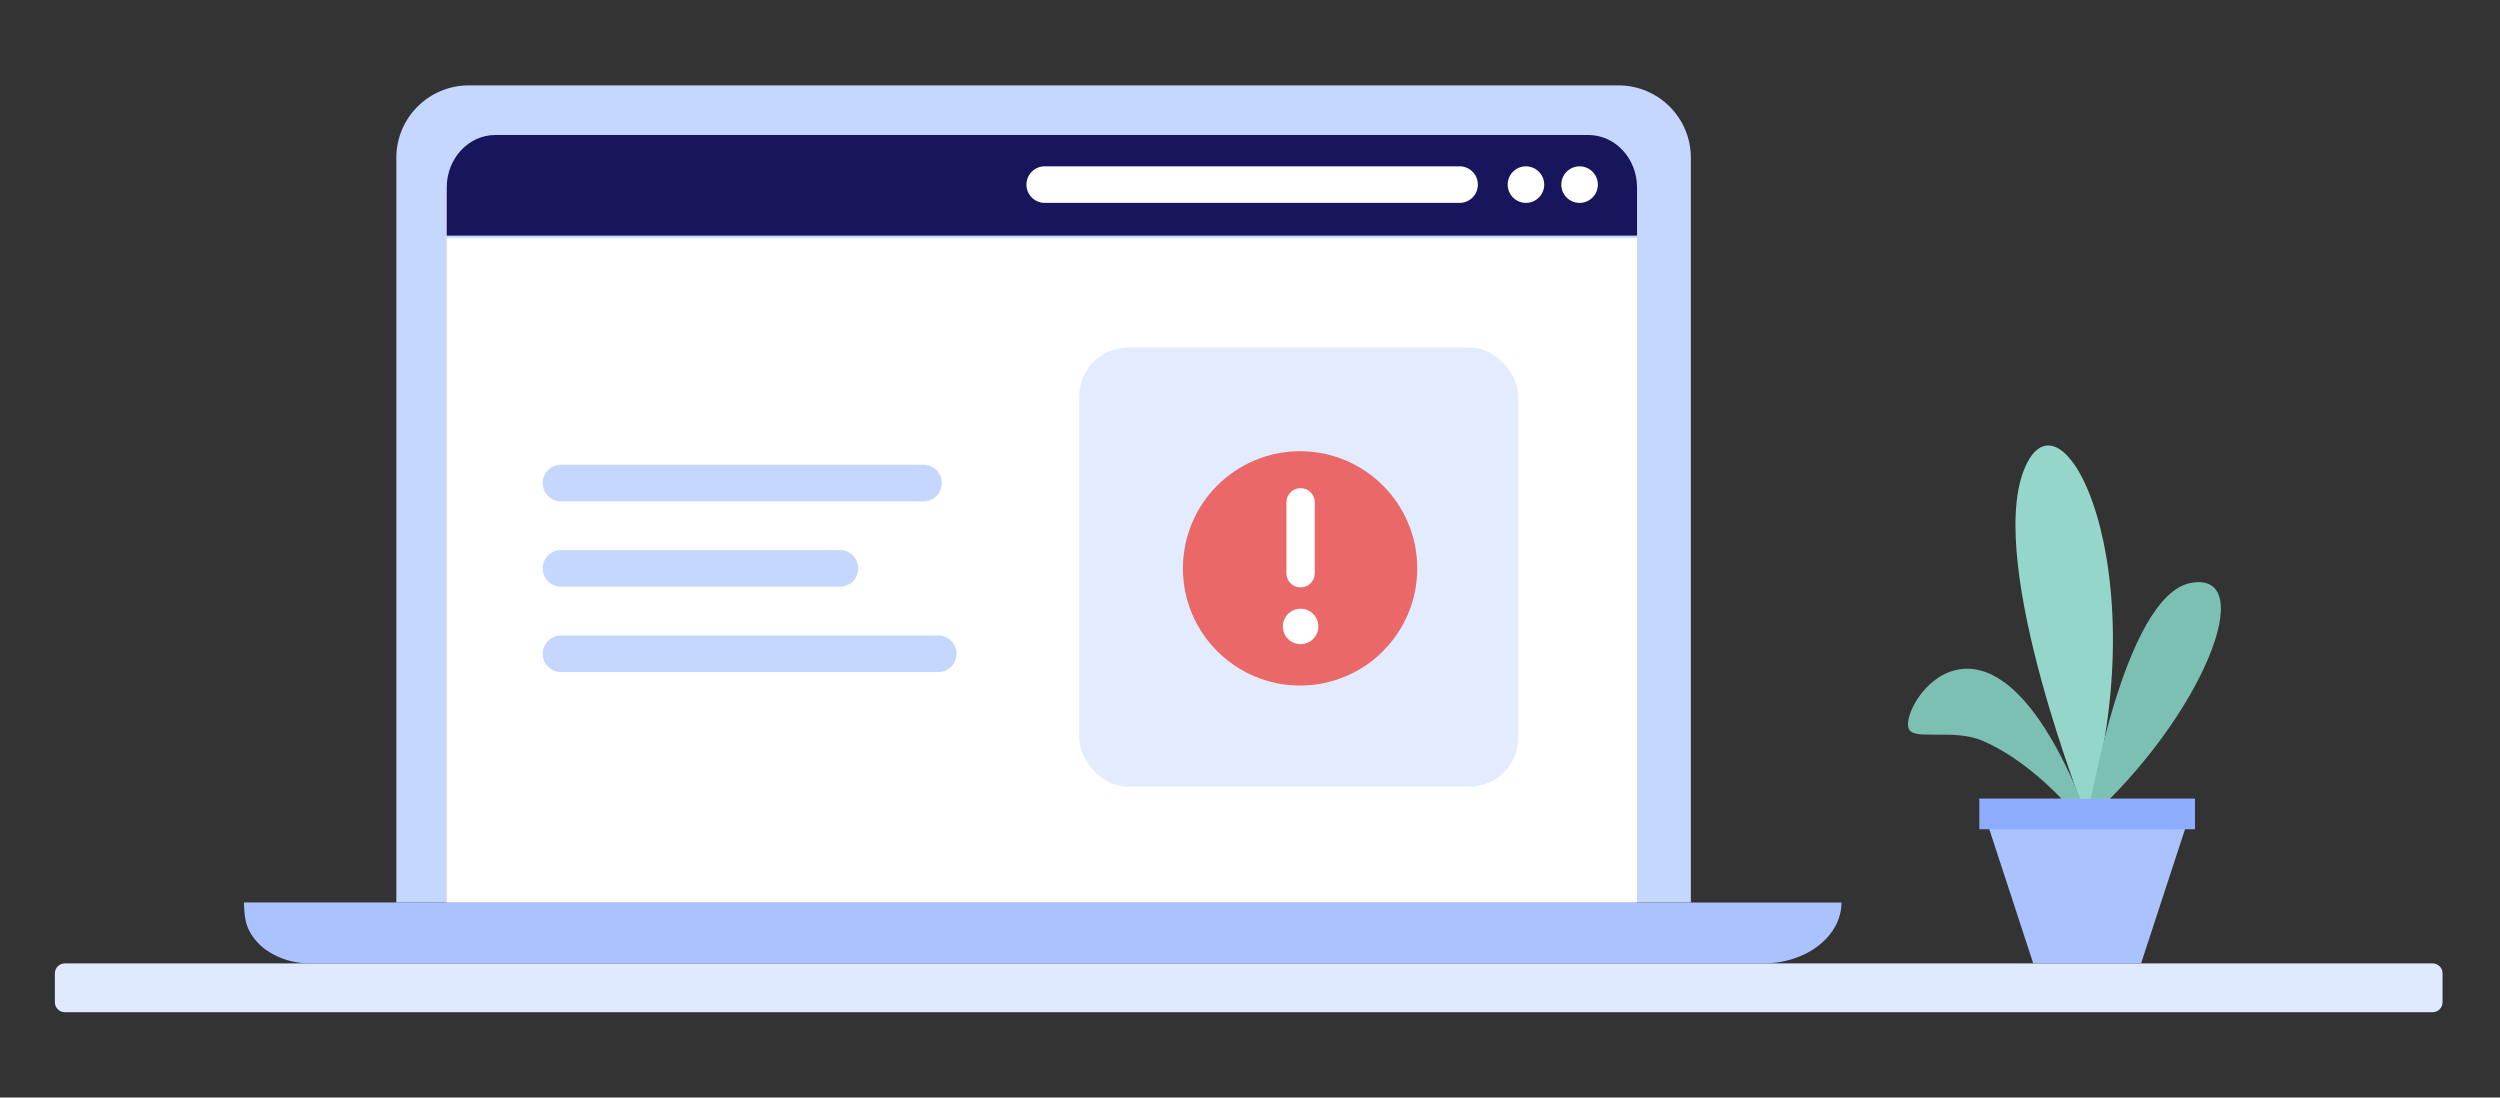 <?xml version="1.0" encoding="UTF-8"?>
<svg width="410px" height="180px" viewBox="0 0 410 180" version="1.1" xmlns="http://www.w3.org/2000/svg" xmlns:xlink="http://www.w3.org/1999/xlink">
    <rect x="0" y="0" width="410" height="180" fill="#333333" stroke="none"/>
    <title>Assets/General/img_browser_not_supported</title>
    <g id="Assets/General/img_browser_not_supported" stroke="none" stroke-width="1" fill="none" fill-rule="evenodd">
        <g id="Group-3" transform="translate(9, 158)" fill="#DFEAFF">
            <path d="M389.947,0 L1.631,0 C0.734,0 0,0.729 0,1.621 L0,6.379 C0,7.271 0.734,8 1.631,8 L389.947,8 C390.844,8 391.578,7.271 391.578,6.379 L391.578,1.621 C391.578,0.729 390.844,0 389.947,0" id="Fill-1"></path>
        </g>
        <path d="M342.198,133.984 C342.198,133.984 325.779,92.814 331.906,77.131 C338.032,61.447 354.206,93.304 342.198,133.984" id="Fill-4" fill="#94D7CA"></path>
        <path d="M338.772,131.753 C338.067,130.886 332.058,124.425 325.133,121.487 C320.13,119.365 313.61,121.635 312.983,119.37 C311.784,115.036 325.824,94.772 340.853,130.147 C341.835,132.457 342.478,134.921 342.57,135.521 C342.671,136.18 339.476,132.62 338.772,131.753" id="Fill-6" fill="#7CC0B3"></path>
        <path d="M342.276,134.58 C342.276,134.58 348.152,97.544 359.369,95.585 C370.586,93.627 361.328,117.486 342.276,134.58" id="Fill-8" fill="#7CC0B3"></path>
        <polygon id="Fill-10" fill="#AAC3FF" points="359.977 131 324.612 131 333.453 158 351.135 158"></polygon>
        <polygon id="Fill-12" fill="#8DAEFF" points="324.612 136 359.977 136 359.977 131 324.612 131"></polygon>
        <path d="M289.166,158 L50.845,158 C46.666,158 42.586,156.015 40.858,152.609 C40.102,151.119 40.081,149.596 40,148 C40,148 302,148.019 302,148.019 C302,153.531 296.254,158 289.166,158" id="Fill-14" fill="#AAC3FF"></path>
        <path d="M76.895,14 L265.405,14 C271.975,14 277.3,19.316 277.3,25.874 L277.3,148 L65,148 L65,25.874 C65,19.316 70.326,14 76.895,14" id="Fill-15" fill="#C5D6FF"></path>
        <polygon id="Fill-16" fill="#FFFFFF" points="73.267 148 268.472 148 268.472 39 73.267 39"></polygon>
        <path d="M260.506,22.141 L81.233,22.141 C76.834,22.141 73.267,25.994 73.267,30.746 L73.267,38.641 L268.472,38.641 L268.472,30.746 C268.472,25.994 264.905,22.141 260.506,22.141" id="Fill-17" fill="#17155C"></path>
        <line x1="92" y1="79.215" x2="151.454" y2="79.215" id="Stroke-18" stroke="#C5D6FF" stroke-width="6" stroke-linecap="round" stroke-linejoin="round"></line>
        <line x1="92" y1="93.215" x2="137.759" y2="93.215" id="Stroke-19" stroke="#C5D6FF" stroke-width="6" stroke-linecap="round" stroke-linejoin="round"></line>
        <line x1="92" y1="107.215" x2="153.869" y2="107.215" id="Stroke-20" stroke="#C5D6FF" stroke-width="6" stroke-linecap="round" stroke-linejoin="round"></line>
        <rect id="Rectangle" fill="#E3EBFF" x="177" y="57" width="72" height="72" rx="8"></rect>
        <g id="Group" transform="translate(194, 74)">
            <path d="M19.214,38.428 C29.825,38.428 38.428,29.825 38.428,19.214 C38.428,8.602 29.825,0 19.214,0 C8.602,0 0,8.602 0,19.214 C0,29.825 8.602,38.428 19.214,38.428" id="Fill-22" fill="#EB6868"></path>
            <path d="M16.388,28.738 C16.388,27.699 16.942,26.739 17.842,26.22 C18.742,25.7 19.851,25.7 20.75,26.22 C21.65,26.739 22.205,27.699 22.205,28.738 C22.205,30.344 20.903,31.646 19.296,31.646 C17.69,31.646 16.388,30.344 16.388,28.738" id="Fill-23" fill="#FFFFFF"></path>
            <path d="M19.297,6.054 C20.581,6.054 21.623,7.095 21.623,8.38 L21.623,20.013 C21.623,21.298 20.581,22.34 19.297,22.34 C18.012,22.34 16.97,21.298 16.97,20.013 L16.97,8.38 C16.97,7.095 18.012,6.054 19.297,6.054" id="Fill-24" fill="#FFFFFF"></path>
        </g>
        <line x1="171.335" y1="30.274" x2="239.369" y2="30.274" id="Stroke-25" stroke="#FFFFFF" stroke-width="6" stroke-linecap="round" stroke-linejoin="round"></line>
        <path d="M253.251,30.278 C253.251,28.623 251.909,27.281 250.255,27.281 C248.6,27.281 247.259,28.623 247.259,30.278 C247.259,31.932 248.6,33.274 250.255,33.274 C251.909,33.274 253.251,31.932 253.251,30.278" id="Fill-26" fill="#FFFFFF"></path>
        <path d="M262.047,30.278 C262.047,28.623 260.706,27.281 259.051,27.281 C257.396,27.281 256.055,28.623 256.055,30.278 C256.055,31.932 257.396,33.274 259.051,33.274 C260.706,33.274 262.047,31.932 262.047,30.278" id="Fill-27" fill="#FFFFFF"></path>
    </g>
</svg>